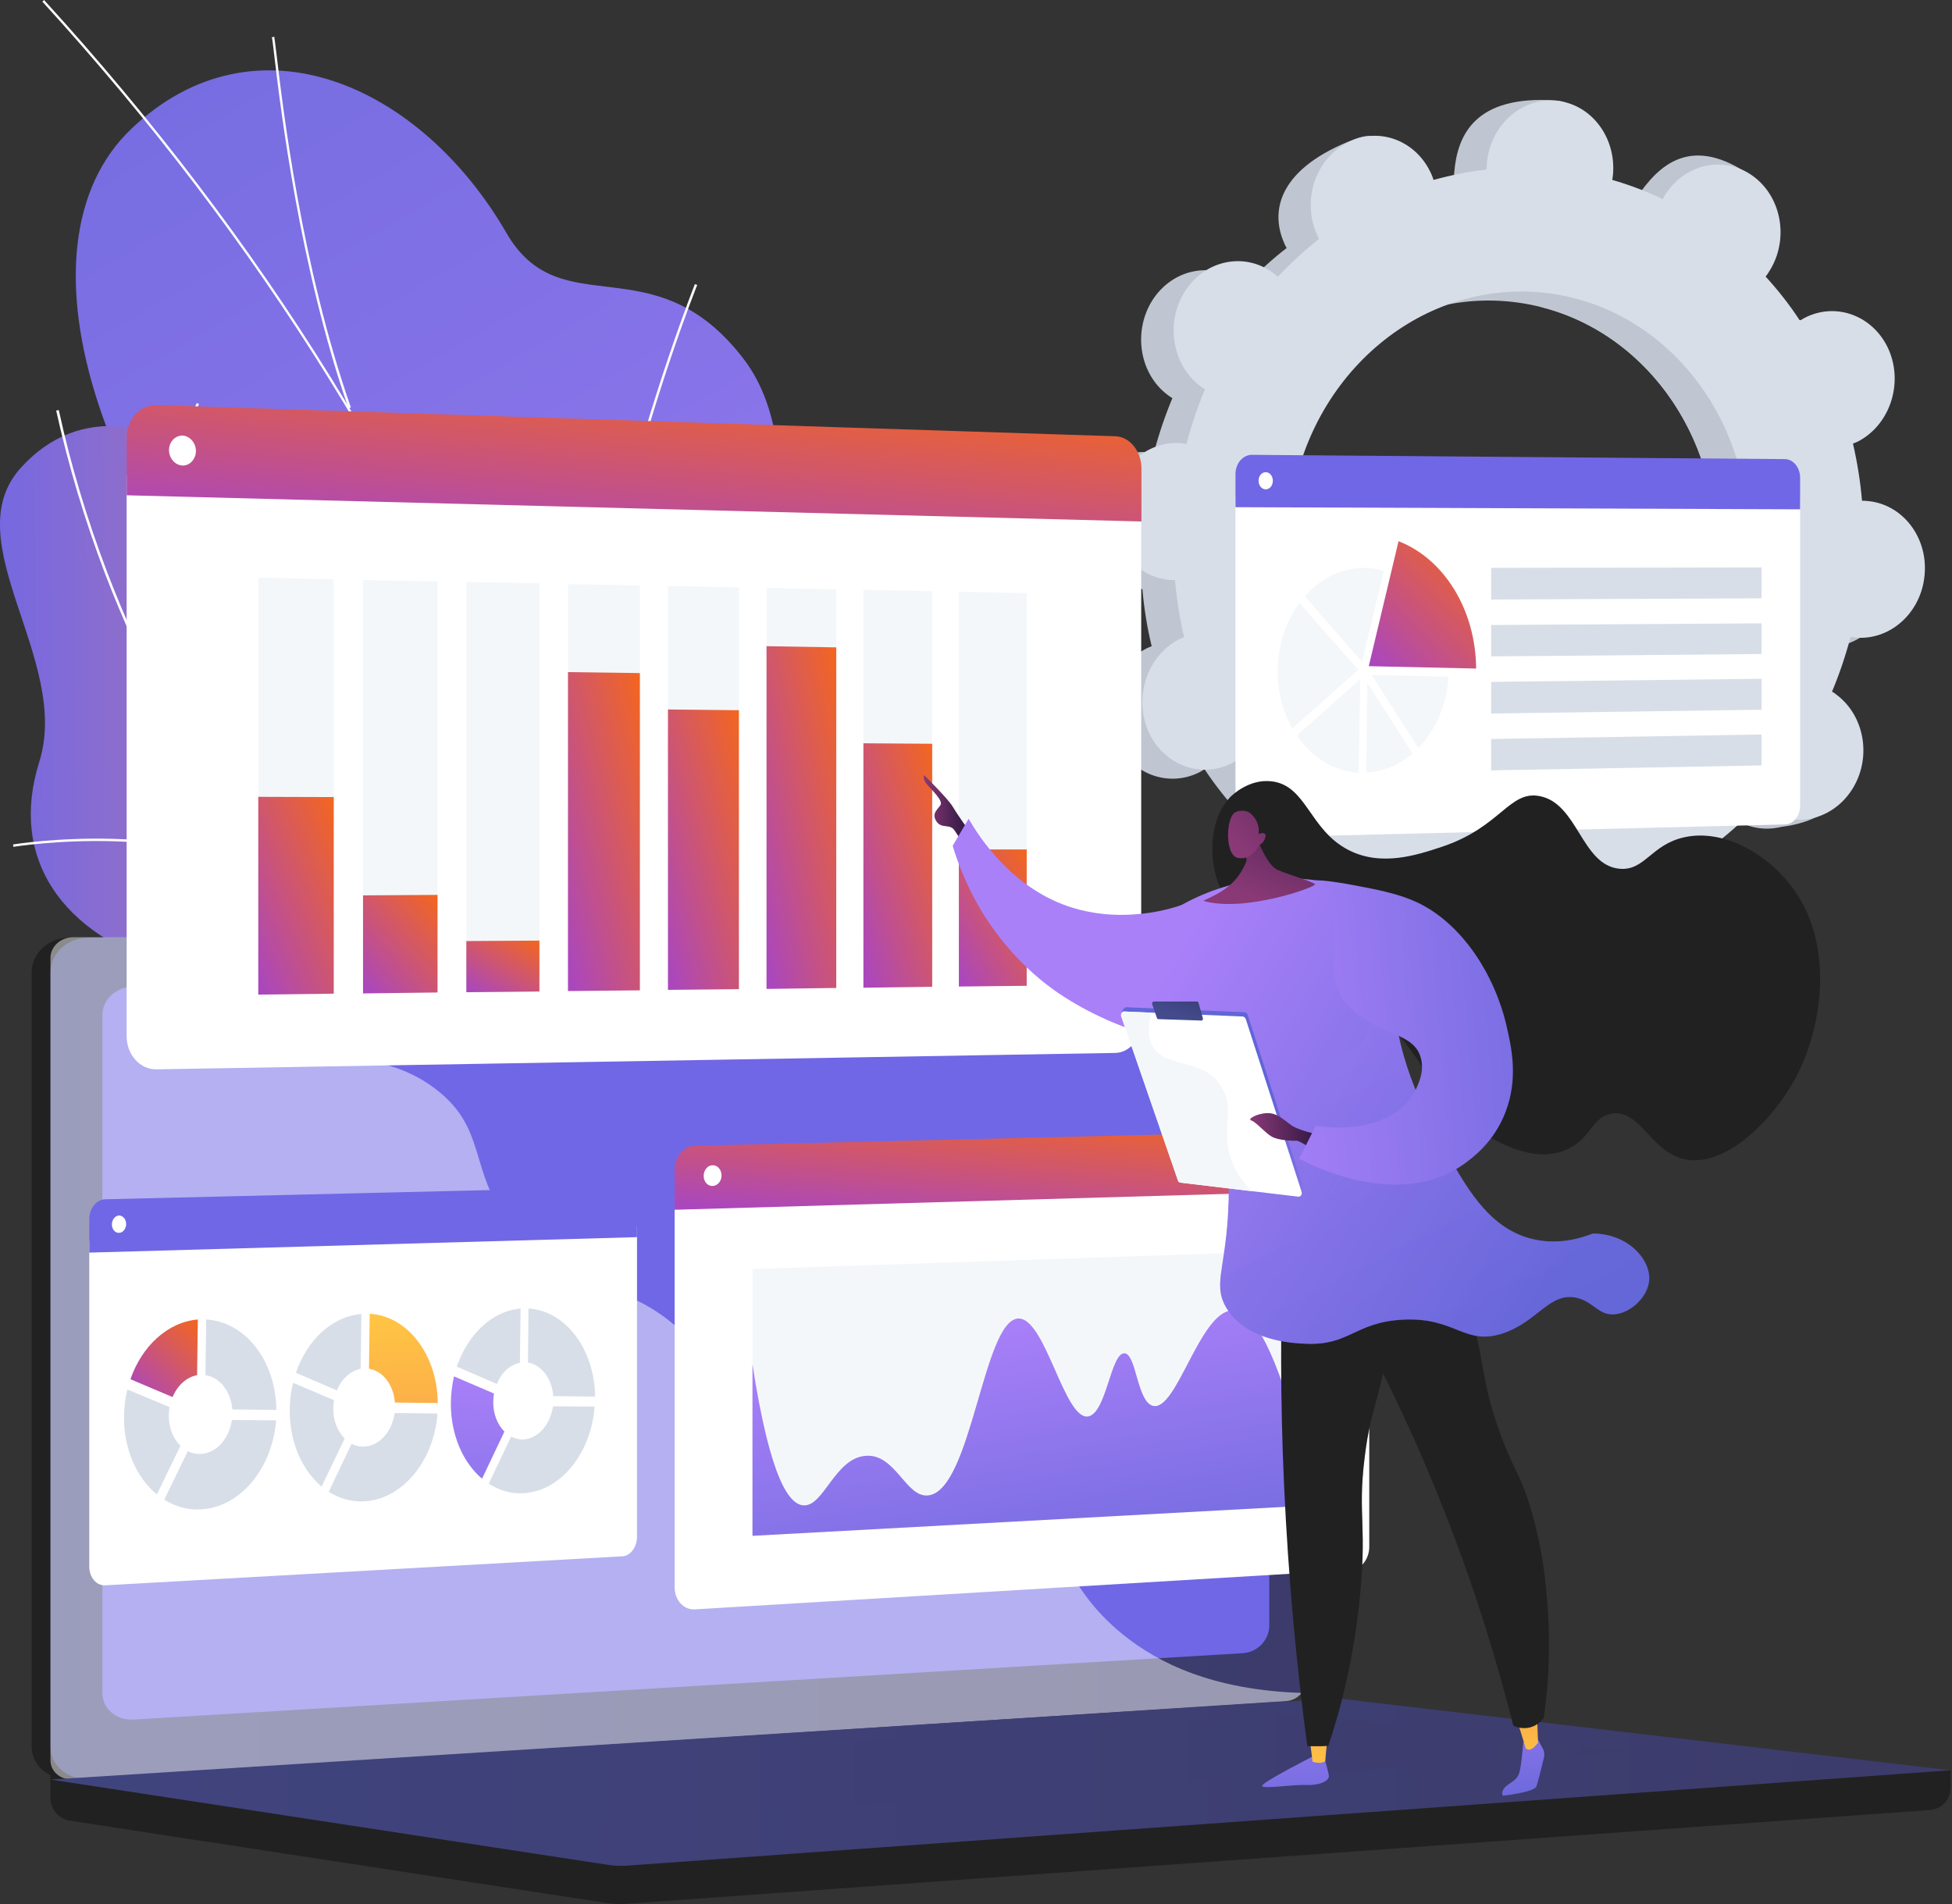 <svg version="1.2" baseProfile="tiny-ps" xmlns="http://www.w3.org/2000/svg" viewBox="0 0 82 80" width="82" height="80">
	<rect x="0" y="0" width="82" height="80" fill="#333333" stroke="none"/>
	<title>Exclusive products -04-svg</title>
	<defs>
		<linearGradient id="grd1" gradientUnits="userSpaceOnUse"  x1="42.122" y1="63.514" x2="-7.642" y2="-22.535">
			<stop offset="0" stop-color="#aa80f9"  />
			<stop offset="0.996" stop-color="#6165d7"  />
		</linearGradient>
		<linearGradient id="grd2" gradientUnits="userSpaceOnUse"  x1="-1.397" y1="36.367" x2="27.685" y2="36.223">
			<stop offset="0" stop-color="#7067e6"  />
			<stop offset="1" stop-color="#eb837a"  />
		</linearGradient>
		<linearGradient id="grd3" gradientUnits="userSpaceOnUse"  x1="2.123" y1="57.066" x2="55.111" y2="57.066">
			<stop offset="0" stop-color="#40447e"  />
			<stop offset="0.996" stop-color="#3c3b6b"  />
		</linearGradient>
		<linearGradient id="grd4" gradientUnits="userSpaceOnUse"  x1="2.123" y1="74.885" x2="81.947" y2="74.885">
			<stop offset="0" stop-color="#40447e"  />
			<stop offset="0.996" stop-color="#3c3b6b"  />
		</linearGradient>
		<linearGradient id="grd5" gradientUnits="userSpaceOnUse"  x1="9.951" y1="74.326" x2="68.437" y2="74.326">
			<stop offset="0" stop-color="#40447e"  />
			<stop offset="0.996" stop-color="#3c3b6b"  />
		</linearGradient>
		<linearGradient id="grd6" gradientUnits="userSpaceOnUse"  x1="61.472" y1="22.429" x2="56.83" y2="26.922">
			<stop offset="0" stop-color="#f26522"  />
			<stop offset="1" stop-color="#ab47bc"  />
		</linearGradient>
		<linearGradient id="grd7" gradientUnits="userSpaceOnUse"  x1="54.068" y1="47.287" x2="53.493" y2="53.038">
			<stop offset="0" stop-color="#f26522"  />
			<stop offset="1" stop-color="#ab47bc"  />
		</linearGradient>
		<linearGradient id="grd8" gradientUnits="userSpaceOnUse"  x1="41.829" y1="55.359" x2="44.437" y2="70.108">
			<stop offset="0" stop-color="#aa80f9"  />
			<stop offset="0.996" stop-color="#6165d7"  />
		</linearGradient>
		<linearGradient id="grd9" gradientUnits="userSpaceOnUse"  x1="42.904" y1="16.731" x2="42.064" y2="25.142">
			<stop offset="0" stop-color="#f26522"  />
			<stop offset="1" stop-color="#ab47bc"  />
		</linearGradient>
		<linearGradient id="grd10" gradientUnits="userSpaceOnUse"  x1="13.647" y1="32.995" x2="8.344" y2="35.319">
			<stop offset="0" stop-color="#f26522"  />
			<stop offset="1" stop-color="#ab47bc"  />
		</linearGradient>
		<linearGradient id="grd11" gradientUnits="userSpaceOnUse"  x1="18.008" y1="37.365" x2="14.456" y2="40.446">
			<stop offset="0" stop-color="#f26522"  />
			<stop offset="1" stop-color="#ab47bc"  />
		</linearGradient>
		<linearGradient id="grd12" gradientUnits="userSpaceOnUse"  x1="22.299" y1="39.392" x2="20.618" y2="42.125">
			<stop offset="0" stop-color="#f26522"  />
			<stop offset="1" stop-color="#ab47bc"  />
		</linearGradient>
		<linearGradient id="grd13" gradientUnits="userSpaceOnUse"  x1="26.526" y1="27.464" x2="20.872" y2="28.932">
			<stop offset="0" stop-color="#f26522"  />
			<stop offset="1" stop-color="#ab47bc"  />
		</linearGradient>
		<linearGradient id="grd14" gradientUnits="userSpaceOnUse"  x1="30.685" y1="29.125" x2="25.208" y2="30.716">
			<stop offset="0" stop-color="#f26522"  />
			<stop offset="1" stop-color="#ab47bc"  />
		</linearGradient>
		<linearGradient id="grd15" gradientUnits="userSpaceOnUse"  x1="34.781" y1="26.318" x2="29.241" y2="27.614">
			<stop offset="0" stop-color="#f26522"  />
			<stop offset="1" stop-color="#ab47bc"  />
		</linearGradient>
		<linearGradient id="grd16" gradientUnits="userSpaceOnUse"  x1="38.816" y1="30.637" x2="33.601" y2="32.323">
			<stop offset="0" stop-color="#f26522"  />
			<stop offset="1" stop-color="#ab47bc"  />
		</linearGradient>
		<linearGradient id="grd17" gradientUnits="userSpaceOnUse"  x1="42.791" y1="35.358" x2="38.5" y2="37.795">
			<stop offset="0" stop-color="#f26522"  />
			<stop offset="1" stop-color="#ab47bc"  />
		</linearGradient>
		<linearGradient id="grd18" gradientUnits="userSpaceOnUse"  x1="7.972" y1="55.256" x2="5.15" y2="58.074">
			<stop offset="0" stop-color="#f26522"  />
			<stop offset="1" stop-color="#ab47bc"  />
		</linearGradient>
		<linearGradient id="grd19" gradientUnits="userSpaceOnUse"  x1="16.8" y1="55.421" x2="17.6" y2="70.741">
			<stop offset="0" stop-color="#ffc444"  />
			<stop offset="0.996" stop-color="#f36f56"  />
		</linearGradient>
		<linearGradient id="grd20" gradientUnits="userSpaceOnUse"  x1="20.235" y1="57.489" x2="19.061" y2="70.815">
			<stop offset="0" stop-color="#aa80f9"  />
			<stop offset="0.996" stop-color="#6165d7"  />
		</linearGradient>
		<linearGradient id="grd21" gradientUnits="userSpaceOnUse"  x1="54.065" y1="70.235" x2="54.63" y2="77.429">
			<stop offset="0" stop-color="#aa80f9"  />
			<stop offset="0.996" stop-color="#6165d7"  />
		</linearGradient>
		<linearGradient id="grd22" gradientUnits="userSpaceOnUse"  x1="55.408" y1="74.249" x2="55.305" y2="66.819">
			<stop offset="0" stop-color="#ffc444"  />
			<stop offset="0.996" stop-color="#f36f56"  />
		</linearGradient>
		<linearGradient id="grd23" gradientUnits="userSpaceOnUse"  x1="63.583" y1="69.394" x2="64.15" y2="76.606">
			<stop offset="0" stop-color="#aa80f9"  />
			<stop offset="0.996" stop-color="#6165d7"  />
		</linearGradient>
		<linearGradient id="grd24" gradientUnits="userSpaceOnUse"  x1="64.135" y1="74.115" x2="64.032" y2="66.686">
			<stop offset="0" stop-color="#ffc444"  />
			<stop offset="0.996" stop-color="#f36f56"  />
		</linearGradient>
		<linearGradient id="grd25" gradientUnits="userSpaceOnUse"  x1="38.805" y1="34.005" x2="40.564" y2="34.005">
			<stop offset="0" stop-color="#893976"  />
			<stop offset="1" stop-color="#311944"  />
		</linearGradient>
		<linearGradient id="grd26" gradientUnits="userSpaceOnUse"  x1="48.951" y1="40.425" x2="67.505" y2="51.451">
			<stop offset="0" stop-color="#aa80f9"  />
			<stop offset="0.996" stop-color="#6165d7"  />
		</linearGradient>
		<linearGradient id="grd27" gradientUnits="userSpaceOnUse"  x1="47.723" y1="42.492" x2="66.276" y2="53.519">
			<stop offset="0" stop-color="#aa80f9"  />
			<stop offset="0.996" stop-color="#6165d7"  />
		</linearGradient>
		<linearGradient id="grd28" gradientUnits="userSpaceOnUse"  x1="51.697" y1="45.031" x2="48.619" y2="50.132">
			<stop offset="0.004" stop-color="#6165d7"  />
			<stop offset="1" stop-color="#aa80f9"  />
		</linearGradient>
		<linearGradient id="grd29" gradientUnits="userSpaceOnUse"  x1="50.323" y1="39.683" x2="49.418" y2="42.644">
			<stop offset="0.004" stop-color="#26264f"  />
			<stop offset="1" stop-color="#444b8c"  />
		</linearGradient>
		<linearGradient id="grd30" gradientUnits="userSpaceOnUse"  x1="52.516" y1="47.502" x2="55.293" y2="47.502">
			<stop offset="0" stop-color="#893976"  />
			<stop offset="1" stop-color="#311944"  />
		</linearGradient>
		<linearGradient id="grd31" gradientUnits="userSpaceOnUse"  x1="51.392" y1="36.746" x2="64.081" y2="61.285">
			<stop offset="0" stop-color="#aa80f9"  />
			<stop offset="0.996" stop-color="#6165d7"  />
		</linearGradient>
		<linearGradient id="grd32" gradientUnits="userSpaceOnUse"  x1="52.401" y1="43.788" x2="69.964" y2="42.27">
			<stop offset="0" stop-color="#aa80f9"  />
			<stop offset="0.996" stop-color="#6165d7"  />
		</linearGradient>
		<linearGradient id="grd33" gradientUnits="userSpaceOnUse"  x1="52.798" y1="37.74" x2="55.217" y2="31.962">
			<stop offset="0" stop-color="#893976"  />
			<stop offset="1" stop-color="#311944"  />
		</linearGradient>
		<linearGradient id="grd34" gradientUnits="userSpaceOnUse"  x1="51.884" y1="35.345" x2="57.254" y2="30.354">
			<stop offset="0" stop-color="#893976"  />
			<stop offset="1" stop-color="#311944"  />
		</linearGradient>
	</defs>
	<style>
		tspan { white-space:pre }
		.shp0 { fill: url(#grd1) } 
		.shp1 { fill: #fcfdfe } 
		.shp2 { fill: url(#grd2) } 
		.shp3 { fill: #212121 } 
		.shp4 { fill: url(#grd3) } 
		.shp5 { fill: #7067e6 } 
		.shp6 { fill: #ffffff } 
		.shp7 { opacity: 0.478;fill: #ffffff } 
		.shp8 { fill: url(#grd4) } 
		.shp9 { opacity: 0.302;fill: url(#grd5) } 
		.shp10 { fill: #bfc6d1 } 
		.shp11 { fill: #d8dee8 } 
		.shp12 { fill: url(#grd6) } 
		.shp13 { fill: #f4f7fa } 
		.shp14 { fill: url(#grd7) } 
		.shp15 { fill: url(#grd8) } 
		.shp16 { fill: url(#grd9) } 
		.shp17 { fill: url(#grd10) } 
		.shp18 { fill: url(#grd11) } 
		.shp19 { fill: url(#grd12) } 
		.shp20 { fill: url(#grd13) } 
		.shp21 { fill: url(#grd14) } 
		.shp22 { fill: url(#grd15) } 
		.shp23 { fill: url(#grd16) } 
		.shp24 { fill: url(#grd17) } 
		.shp25 { fill: url(#grd18) } 
		.shp26 { fill: url(#grd19) } 
		.shp27 { fill: url(#grd20) } 
		.shp28 { fill: url(#grd21) } 
		.shp29 { fill: url(#grd22) } 
		.shp30 { fill: url(#grd23) } 
		.shp31 { fill: url(#grd24) } 
		.shp32 { opacity: 0.302;fill: #212121 } 
		.shp33 { fill: url(#grd25) } 
		.shp34 { fill: url(#grd26) } 
		.shp35 { fill: url(#grd27) } 
		.shp36 { fill: url(#grd28) } 
		.shp37 { fill: url(#grd29) } 
		.shp38 { fill: url(#grd30) } 
		.shp39 { opacity: 0.302;fill: url(#grd31) } 
		.shp40 { fill: url(#grd32) } 
		.shp41 { fill: url(#grd33) } 
		.shp42 { fill: url(#grd34) } 
	</style>
	<path id="Layer" class="shp0" d="M20.77 49.57C20.47 50.59 19.87 52.03 19.24 53.67L36.55 51.64C33.33 47.06 29.28 42.43 30.85 32.58C31.59 27.95 34.54 19.38 31.23 15.07C27.46 10.16 23.56 13.75 21.27 9.78C17.68 3.58 10.75 0.45 5.53 5.4C0.37 10.29 3.77 22.21 15.21 33.19C22.53 42 22.31 44.25 20.77 49.57Z" />
	<path id="Layer" class="shp1" d="M28.07 51.61C27.6 49.39 27.06 47.32 26.47 45.13L26.28 44.4C25.93 43.36 25.62 42.33 25.32 41.33C24.64 39.07 23.99 36.94 23 34.76C22.96 34.63 22.92 34.5 22.88 34.37C22.75 33.88 22.61 33.37 22.2 32.96L22.19 32.94C17.82 21.18 10.95 10.12 1.78 0.07L1.85 0C11.03 10.06 17.9 21.13 22.28 32.9C22.7 33.32 22.85 33.86 22.98 34.34C23.02 34.48 23.05 34.6 23.09 34.73C24.09 36.91 24.73 39.04 25.42 41.3C25.72 42.3 26.03 43.33 26.38 44.37L26.57 45.11C27.15 47.3 27.71 49.37 28.17 51.59L28.07 51.61Z" />
	<path id="Layer" class="shp1" d="M25.1 40.94C23.47 35.26 24.67 27.68 25.96 22.31C27.36 16.51 29.18 11.98 29.19 11.94L29.29 11.97C29.27 12.02 27.46 16.54 26.06 22.34C24.77 27.69 23.57 35.25 25.19 40.91L25.1 40.94Z" />
	<path id="Layer" class="shp1" d="M14.64 17.16C12.58 11.22 11.78 4.52 11.52 2.32C11.47 1.9 11.44 1.62 11.42 1.57L11.52 1.54C11.53 1.6 11.56 1.82 11.62 2.31C11.88 4.51 12.67 11.2 14.74 17.12L14.64 17.16Z" />
	<path id="Layer" class="shp1" d="M19.4 26.25C15.97 21.58 4.06 19.81 3.94 19.79L3.95 19.69C4.07 19.71 16.02 21.49 19.48 26.19L19.4 26.25Z" />
	<path id="Layer" class="shp2" d="M15.52 30.6C16.55 38.54 20.08 35.47 23.71 35.84C28.48 41.26 29.51 46.7 23.97 52.14L17.07 51.93C14.53 52.11 11.49 51.68 11.26 48.31C11 44.5 11.62 41.98 7.11 40.62C2.61 39.26 0.37 36.08 1.65 32.01C3 27.72 -1.93 22.74 0.88 19.65C5.77 14.25 14.45 22.33 15.52 30.6Z" />
	<path id="Layer" class="shp1" d="M18.88 44.63C15.68 41.86 12.82 38.7 10.38 35.25C7.91 31.76 5.91 28.01 4.41 24.1C3.56 21.86 2.87 19.56 2.36 17.25L2.47 17.23C2.97 19.53 3.66 21.83 4.51 24.06C6 27.96 8 31.7 10.46 35.19C12.9 38.64 15.75 41.79 18.95 44.55L18.88 44.63Z" />
	<path id="Layer" class="shp1" d="M12.09 49.86L12.03 49.77C13.22 48.98 14.65 48.3 16.28 47.76C17.05 47.5 17.83 47.3 18.59 47.16L18.61 47.26C17.86 47.4 17.09 47.6 16.31 47.86C14.69 48.4 13.26 49.07 12.09 49.86Z" />
	<path id="Layer" class="shp1" d="M11.97 37.36C8.06 34.38 0.64 35.57 0.56 35.58L0.55 35.48C0.62 35.47 8.09 34.27 12.03 37.28L11.97 37.36Z" />
	<path id="Layer" class="shp1" d="M6.6 29.02C4.92 23.73 8.24 17 8.27 16.93L8.36 16.98C8.33 17.05 5.03 23.74 6.7 28.99L6.6 29.02Z" />
	<path id="Layer" class="shp3" d="M81.95 74.38L2.12 73.78L2.12 75.54C2.12 76.02 2.47 76.43 2.94 76.5L25.51 79.96C25.78 80 26.05 80.01 26.32 79.99L81.08 76.05C81.57 76.01 81.94 75.61 81.94 75.12L81.94 74.38L81.95 74.38Z" />
	<path id="Layer" class="shp3" d="M52.98 71.53L2.95 74.74C2.05 74.8 1.33 74.19 1.33 73.38L1.33 40.85C1.33 40.04 2.05 39.39 2.95 39.39L52.98 39.39C53.72 39.39 54.31 39.98 54.31 40.71L54.31 70.12C54.31 70.85 53.72 71.48 52.98 71.53Z" />
	<path id="Layer" class="shp4" d="M53.78 71.53L3.75 74.74C2.85 74.8 2.12 74.19 2.12 73.38L2.12 40.85C2.12 40.04 2.85 39.39 3.75 39.39L53.78 39.39C54.51 39.39 55.11 39.98 55.11 40.71L55.11 70.12C55.11 70.85 54.52 71.48 53.78 71.53Z" />
	<path id="Layer" class="shp5" d="M52.22 69.46L5.62 72.25C4.89 72.3 4.3 71.79 4.3 71.13L4.3 42.66C4.3 41.99 4.89 41.45 5.62 41.45L52.22 41.28C52.83 41.27 53.32 41.76 53.32 42.37L53.32 68.3C53.32 68.9 52.83 69.42 52.22 69.46Z" />
	<path id="Layer" class="shp6" d="M30.53 40.27C30.53 40.58 30.27 40.82 29.95 40.82C29.63 40.82 29.37 40.58 29.37 40.28C29.37 39.97 29.63 39.73 29.95 39.73C30.27 39.73 30.53 39.97 30.53 40.27Z" />
	<path id="Layer" class="shp7" d="M41.72 62.61C37.87 60.72 34.84 63.11 31.91 60.75C30.13 59.32 31 58.26 28.82 56.12C26.4 53.75 24.83 54.55 22.4 52.42C19.32 49.72 20.86 47.63 18.21 45.69C15 43.34 11.54 45.52 8.48 43.27C7.16 42.29 6.44 40.89 6.06 39.38L3.07 39.38C2.55 39.38 2.12 39.77 2.12 40.25L2.12 73.96C2.12 74.44 2.55 74.8 3.07 74.76L54.06 71.47C54.31 71.45 54.54 71.32 54.68 71.13C50.94 71.01 48.65 69.87 47.19 68.69C44.32 66.39 44.82 64.12 41.72 62.61Z" />
	<path id="Layer" class="shp8" d="M55.77 71.38L2.12 74.77L25.51 78.35C25.78 78.4 26.05 78.4 26.32 78.39L81.94 74.38L56.62 71.41C56.34 71.37 56.05 71.36 55.77 71.38Z" />
	<path id="Layer" class="shp9" d="M9.95 74.85L54.61 71.99L68.44 73.6L24.16 76.66L9.95 74.85Z" />
	<path id="Layer" fill-rule="evenodd" class="shp10" d="M76.38 27.13C76.17 27.93 75.91 28.7 75.6 29.44C75.66 29.48 75.73 29.52 75.79 29.56C76.99 30.46 77.27 32.26 76.43 33.57C75.58 34.88 73.92 35.21 72.72 34.31C72.65 34.26 72.6 34.21 72.54 34.16C72 34.74 71.42 35.27 70.81 35.75C70.84 35.82 70.88 35.89 70.91 35.97C71.53 37.4 70.95 39.12 69.61 39.8C68.28 40.49 66.7 39.88 66.08 38.45C66.05 38.38 66.02 38.3 66 38.23C65.27 38.43 64.53 38.58 63.77 38.67C63.77 38.75 63.77 38.83 63.76 38.92C63.63 40.5 62.33 41.69 60.87 41.56C59.41 41.44 58.33 40.05 58.46 38.47C58.47 38.39 58.48 38.31 58.49 38.23C58 38.09 57.53 37.92 57.06 37.73C56.1 38.9 53.69 39.23 52.54 38.37C51.34 37.47 51.06 35.68 51.9 34.37C51.95 34.3 52 34.23 52.05 34.17C51.52 33.59 51.04 32.98 50.6 32.32C50.53 32.36 50.47 32.4 50.4 32.44C49.07 33.12 47.48 32.51 46.87 31.08C46.25 29.65 46.83 27.93 48.17 27.24C48.24 27.21 48.31 27.18 48.38 27.15C48.19 26.37 48.06 25.57 47.99 24.75C47.92 24.75 47.84 24.75 47.77 24.74C46.3 24.62 45.23 23.23 45.36 21.65C45.49 20.06 46.79 18.88 48.25 19C48.33 19.01 48.4 19.02 48.47 19.03C48.68 18.24 48.94 17.47 49.25 16.73C49.19 16.69 49.12 16.65 49.06 16.6C47.86 15.71 47.58 13.91 48.42 12.6C49.27 11.29 50.93 10.96 52.13 11.86C52.2 11.91 52.25 11.96 52.31 12.01C52.85 11.43 53.43 10.9 54.05 10.42C54.01 10.35 53.97 10.28 53.94 10.2C53.32 8.77 53.81 7.04 56.87 5.86C58.26 5.33 58.15 6.28 58.77 7.72C58.8 7.79 58.83 7.86 58.85 7.94C59.58 7.73 60.32 7.58 61.08 7.5C61.08 7.41 61.08 7.33 61.09 7.25C61.22 5.67 61.96 3.99 65.35 4.22C66.81 4.32 66.52 6.11 66.39 7.7C66.38 7.78 66.37 7.86 66.36 7.94C67.09 8.15 67.8 8.42 68.48 8.75C68.51 8.68 68.55 8.61 68.6 8.55C69.44 7.23 71.1 6.9 72.3 7.8C73.5 8.7 73.79 10.49 72.94 11.8C72.9 11.87 72.85 11.94 72.8 12C73.33 12.58 73.81 13.2 74.25 13.86C74.31 13.81 74.38 13.77 74.45 13.74C75.78 13.05 77.36 13.66 77.98 15.09C78.6 16.53 78.01 18.24 76.68 18.93C76.61 18.97 76.54 19 76.47 19.02C76.65 19.8 76.78 20.61 76.85 21.42C76.93 21.42 77 21.42 77.08 21.43C78.54 21.55 79.62 22.94 79.49 24.52C79.35 26.11 78.06 27.29 76.59 27.17C76.52 27.16 76.44 27.15 76.38 27.13ZM57.19 37.55C57.23 37.49 56.65 37.49 56.44 37.45C56.65 37.55 56.85 37.64 57.06 37.73C57.11 37.67 57.15 37.61 57.19 37.55ZM56.44 37.45C56.42 37.44 56.4 37.43 56.37 37.42C56.37 37.43 56.39 37.44 56.44 37.45ZM72.04 23.9C72.53 18.14 68.61 13.11 63.29 12.66C57.98 12.21 53.28 16.52 52.79 22.27C52.31 28.03 56.23 33.06 61.54 33.51C66.86 33.95 71.56 29.65 72.04 23.9Z" />
	<path id="Layer" class="shp10" d="M76.68 18.93C78.01 18.24 78.59 16.52 77.98 15.09C77.36 13.66 75.78 13.05 74.45 13.73C74.38 13.77 74.31 13.81 74.24 13.85C73.81 13.19 73.33 12.58 72.8 12C72.85 11.94 72.9 11.87 72.94 11.8C73.79 10.49 74.44 7.89 73.15 7.12C70.71 5.66 69.44 7.23 68.59 8.55C68.55 8.61 68.51 8.68 68.47 8.75C67.79 8.42 67.08 8.15 66.35 7.94C66.37 7.86 66.38 7.78 66.38 7.7C66.46 6.83 66.17 6.03 65.66 5.46C65.33 7.94 65.02 10.42 64.74 12.9C69.3 14.05 72.48 18.68 72.04 23.9C71.67 28.32 68.8 31.88 65.08 33.09C65.09 33.57 65.1 34.06 65.1 34.54C65.09 35.86 65 37.17 64.92 38.49C65.28 38.42 65.64 38.33 65.99 38.23C66.01 38.3 66.04 38.38 66.07 38.45C66.69 39.89 68.06 40.76 70.52 39.6C71.88 38.97 71.52 37.4 70.9 35.97C70.87 35.89 70.84 35.82 70.8 35.75C71.41 35.27 71.99 34.74 72.53 34.16C72.59 34.21 72.65 34.26 72.71 34.31C73.91 35.21 76.61 34.71 77.45 33.39C78.3 32.08 76.98 30.46 75.78 29.56C75.72 29.52 75.66 29.48 75.59 29.44C75.9 28.7 76.16 27.93 76.37 27.13C76.44 27.15 76.52 27.16 76.59 27.16C78.05 27.29 79.35 26.1 79.48 24.52C79.62 22.93 78.54 21.55 77.07 21.42C77 21.42 76.92 21.42 76.85 21.42C76.78 20.6 76.65 19.8 76.47 19.02C76.54 18.99 76.61 18.97 76.68 18.93Z" />
	<path id="Layer" fill-rule="evenodd" class="shp11" d="M77.74 26.76C77.53 27.55 77.27 28.32 76.96 29.06C77.03 29.1 77.09 29.14 77.15 29.19C78.35 30.09 78.64 31.88 77.79 33.19C76.94 34.5 75.28 34.84 74.08 33.94C74.02 33.89 73.96 33.84 73.9 33.79C73.36 34.36 72.78 34.89 72.17 35.37C72.21 35.44 72.24 35.51 72.27 35.59C72.89 37.02 72.31 38.74 70.97 39.43C69.64 40.11 68.06 39.51 67.44 38.07C67.41 38 67.38 37.92 67.36 37.85C66.63 38.06 65.89 38.21 65.13 38.29C65.13 38.38 65.13 38.46 65.12 38.54C64.99 40.13 63.69 41.31 62.23 41.19C60.77 41.07 59.69 39.68 59.82 38.09C59.83 38.01 59.84 37.93 59.85 37.85C59.12 37.64 58.41 37.37 57.73 37.04C57.7 37.11 57.66 37.18 57.62 37.25C56.77 38.56 55.11 38.89 53.91 37.99C52.71 37.09 52.42 35.3 53.27 33.99C53.31 33.92 53.36 33.86 53.41 33.79C52.88 33.22 52.4 32.6 51.97 31.94C51.9 31.98 51.83 32.02 51.76 32.06C50.43 32.74 48.85 32.14 48.23 30.7C47.62 29.27 48.2 27.55 49.53 26.86C49.6 26.83 49.67 26.8 49.74 26.77C49.56 25.99 49.43 25.19 49.36 24.37C49.29 24.37 49.21 24.37 49.14 24.37C47.67 24.24 46.59 22.86 46.73 21.27C46.86 19.69 48.16 18.5 49.62 18.62C49.69 18.63 49.77 18.64 49.84 18.66C50.05 17.86 50.31 17.09 50.62 16.35C50.55 16.31 50.49 16.27 50.43 16.23C49.23 15.33 48.94 13.53 49.79 12.22C50.64 10.91 52.3 10.58 53.5 11.48C53.56 11.53 53.62 11.58 53.68 11.63C54.22 11.05 54.8 10.52 55.41 10.04C55.37 9.97 55.34 9.9 55.31 9.82C54.69 8.39 55.27 6.67 56.61 5.99C57.94 5.3 59.52 5.91 60.14 7.34C60.17 7.41 60.2 7.49 60.22 7.56C60.95 7.36 61.69 7.21 62.45 7.12C62.45 7.04 62.45 6.96 62.46 6.87C62.59 5.29 63.89 4.1 65.35 4.23C66.81 4.35 67.89 5.73 67.76 7.32C67.75 7.4 67.74 7.48 67.73 7.56C68.46 7.77 69.17 8.04 69.85 8.37C69.88 8.3 69.92 8.23 69.96 8.17C70.81 6.85 72.47 6.52 73.67 7.42C74.87 8.32 75.16 10.11 74.31 11.42C74.27 11.49 74.22 11.56 74.17 11.62C74.7 12.2 75.18 12.81 75.61 13.47C75.68 13.43 75.75 13.39 75.82 13.35C77.15 12.67 78.73 13.28 79.35 14.71C79.96 16.14 79.38 17.86 78.05 18.55C77.98 18.58 77.91 18.61 77.84 18.64C78.02 19.42 78.15 20.22 78.22 21.04C78.29 21.04 78.37 21.04 78.44 21.05C79.91 21.17 80.99 22.56 80.85 24.14C80.72 25.73 79.42 26.91 77.96 26.79C77.88 26.78 77.81 26.77 77.74 26.76ZM73.41 23.52C73.89 17.76 69.97 12.73 64.66 12.28C59.34 11.84 54.64 16.14 54.16 21.89C53.67 27.65 57.59 32.68 62.91 33.13C68.22 33.57 72.92 29.27 73.41 23.52Z" />
	<path id="Layer" class="shp6" d="M51.9 20.83L51.9 34.39C51.9 34.84 52.21 35.2 52.59 35.19L74.99 34.64C75.34 34.63 75.62 34.28 75.62 33.85L75.62 20.94L51.9 20.83Z" />
	<path id="Layer" class="shp5" d="M74.99 19.29L52.59 19.11C52.21 19.11 51.9 19.47 51.9 19.92L51.9 21.31L75.62 21.4L75.62 20.08C75.62 19.65 75.34 19.3 74.99 19.29Z" />
	<path id="Layer" class="shp12" d="M57.5 27.99L58.75 22.74C60.64 23.47 61.99 25.59 62.01 28.09L57.5 27.99Z" />
	<path id="Layer" class="shp13" d="M60.85 28.43C60.78 29.63 60.3 30.69 59.58 31.43L57.62 28.36L60.85 28.43Z" />
	<path id="Layer" class="shp13" d="M57.22 27.81C56.46 26.95 55.54 25.9 54.81 25.06C55.46 24.32 56.33 23.86 57.29 23.86C57.58 23.86 57.87 23.9 58.14 23.98L57.22 27.81Z" />
	<path id="Layer" class="shp13" d="M57.06 28.14L54.29 30.61C53.9 29.93 53.67 29.1 53.67 28.21C53.67 27.1 54.02 26.1 54.59 25.33C54.79 25.56 55.01 25.82 55.26 26.1C56.01 26.95 56.76 27.81 57.06 28.14Z" />
	<path id="Layer" class="shp13" d="M57.14 28.53L57.08 32.47C56.03 32.42 55.1 31.82 54.48 30.9L57.14 28.53Z" />
	<path id="Layer" class="shp13" d="M57.44 28.69L59.34 31.66C58.79 32.13 58.12 32.43 57.39 32.46L57.44 28.69Z" />
	<path id="Layer" class="shp11" d="M74 25.14L62.64 25.19L62.64 23.86L74 23.84L74 25.14Z" />
	<path id="Layer" class="shp11" d="M74 27.48L62.64 27.58L62.64 26.26L74 26.19L74 27.48Z" />
	<path id="Layer" class="shp11" d="M74 29.82L62.64 29.98L62.64 28.65L74 28.52L74 29.82Z" />
	<path id="Layer" class="shp11" d="M74 32.16L62.64 32.37L62.64 31.05L74 30.86L74 32.16Z" />
	<path id="Layer" class="shp6" d="M53.47 20.2C53.47 20.4 53.34 20.56 53.17 20.56C53 20.56 52.87 20.4 52.87 20.2C52.87 20 53 19.84 53.17 19.84C53.34 19.84 53.47 20 53.47 20.2Z" />
	<path id="Layer" class="shp6" d="M28.34 50.24L28.34 66.69C28.34 67.23 28.72 67.65 29.19 67.62L56.76 65.97C57.18 65.94 57.52 65.5 57.52 64.99L57.52 49.44L28.34 50.24Z" />
	<path id="Layer" class="shp14" d="M56.76 47.48L29.19 48.14C28.72 48.15 28.34 48.6 28.34 49.14L28.34 50.83L57.52 49.99L57.52 48.4C57.52 47.88 57.18 47.47 56.76 47.48Z" />
	<path id="Layer" class="shp13" d="M54.55 63.28L31.61 64.53L31.61 53.32L54.55 52.55L54.55 63.28Z" />
	<path id="Layer" class="shp15" d="M54.55 63.28L31.61 64.53L31.61 57.32C32.36 62.18 33.16 63.23 33.77 63.25C34.61 63.28 35.07 61.28 36.35 61.17C37.62 61.05 38.05 62.95 39 62.83C40.81 62.62 41.3 55.51 42.76 55.4C43.92 55.32 44.71 59.73 45.73 59.51C46.48 59.34 46.66 56.86 47.23 56.86C47.74 56.86 47.76 58.91 48.44 59.07C49.43 59.3 50.39 55.14 51.75 55.06C52.5 55.02 53.44 56.22 54.55 60.39C54.55 62.68 54.55 60.98 54.55 63.28Z" />
	<path id="Layer" class="shp6" d="M30.31 49.39C30.31 49.63 30.14 49.83 29.93 49.83C29.73 49.84 29.56 49.65 29.56 49.41C29.56 49.16 29.73 48.96 29.93 48.96C30.14 48.95 30.31 49.14 30.31 49.39Z" />
	<path id="Layer" class="shp6" d="M5.32 19.97L5.32 43.54C5.32 44.32 5.88 44.94 6.58 44.93L46.85 44.24C47.46 44.23 47.94 43.64 47.94 42.92L47.94 21.13L5.32 19.97Z" />
	<path id="Layer" class="shp16" d="M46.86 18.33L6.59 17.02C5.89 16.99 5.32 17.61 5.32 18.39L5.32 20.81L47.95 21.91L47.95 19.68C47.95 18.96 47.46 18.35 46.86 18.33Z" />
	<path id="Layer" class="shp6" d="M8.23 18.95C8.23 19.29 7.97 19.57 7.67 19.56C7.36 19.55 7.1 19.26 7.1 18.91C7.1 18.57 7.35 18.3 7.67 18.3C7.97 18.32 8.23 18.6 8.23 18.95Z" />
	<path id="Layer" class="shp13" d="M14.02 41.75L10.85 41.79L10.85 24.27L14.02 24.34L14.02 41.75Z" />
	<path id="Layer" class="shp17" d="M14.02 41.75L10.85 41.79L10.85 33.48L14.02 33.49L14.02 41.75Z" />
	<path id="Layer" class="shp13" d="M18.38 41.7L15.25 41.74L15.25 24.37L18.38 24.43L18.38 41.7Z" />
	<path id="Layer" class="shp18" d="M18.38 41.7L15.25 41.74L15.25 37.62L18.38 37.6L18.38 41.7Z" />
	<path id="Layer" class="shp13" d="M22.66 41.66L19.59 41.69L19.59 24.45L22.66 24.51L22.66 41.66Z" />
	<path id="Layer" class="shp19" d="M22.66 41.66L19.59 41.69L19.59 39.54L22.66 39.52L22.66 41.66Z" />
	<path id="Layer" class="shp13" d="M26.88 41.61L23.86 41.64L23.86 24.54L26.88 24.6L26.88 41.61Z" />
	<path id="Layer" class="shp20" d="M26.88 41.61L23.86 41.64L23.86 28.24L26.88 28.28L26.88 41.61Z" />
	<path id="Layer" class="shp13" d="M31.04 41.56L28.06 41.59L28.06 24.62L31.04 24.68L31.04 41.56Z" />
	<path id="Layer" class="shp21" d="M31.04 41.56L28.06 41.59L28.06 29.81L31.04 29.84L31.04 41.56Z" />
	<path id="Layer" class="shp13" d="M35.13 41.51L32.2 41.55L32.2 24.7L35.13 24.76L35.13 41.51Z" />
	<path id="Layer" class="shp22" d="M35.13 41.51L32.2 41.55L32.2 27.15L35.13 27.2L35.13 41.51Z" />
	<path id="Layer" class="shp13" d="M39.16 41.46L36.27 41.5L36.27 24.78L39.16 24.84L39.16 41.46Z" />
	<path id="Layer" class="shp23" d="M39.16 41.46L36.27 41.5L36.27 31.23L39.16 31.25L39.16 41.46Z" />
	<path id="Layer" class="shp13" d="M43.13 41.42L40.28 41.45L40.28 24.86L43.13 24.92L43.13 41.42Z" />
	<path id="Layer" class="shp24" d="M43.13 41.42L40.28 41.45L40.28 35.69L43.13 35.69L43.13 41.42Z" />
	<path id="Layer" class="shp6" d="M3.75 52.14L3.75 65.82C3.75 66.28 4.05 66.63 4.42 66.61L26.15 65.39C26.48 65.37 26.76 65.01 26.76 64.57L26.76 51.52L3.75 52.14Z" />
	<path id="Layer" class="shp5" d="M26.15 49.87L4.42 50.39C4.05 50.4 3.75 50.77 3.75 51.23L3.75 52.63L26.76 51.98L26.76 50.64C26.76 50.21 26.48 49.86 26.15 49.87Z" />
	<path id="Layer" class="shp6" d="M5.3 51.43C5.3 51.63 5.16 51.8 5 51.8C4.84 51.81 4.7 51.65 4.7 51.45C4.7 51.24 4.84 51.08 5 51.07C5.16 51.07 5.3 51.23 5.3 51.43Z" />
	<path id="Layer" class="shp25" d="M7.25 58.7C7.45 58.22 7.83 57.86 8.28 57.78L8.31 55.44C7.04 55.55 5.96 56.56 5.48 57.95L7.25 58.7Z" />
	<path id="Layer" class="shp11" d="M8.63 57.78C9.23 57.87 9.7 58.46 9.76 59.22L11.61 59.24C11.59 57.17 10.3 55.53 8.66 55.44L8.63 57.78Z" />
	<path id="Layer" class="shp11" d="M9.74 59.66C9.63 60.45 9.09 61.06 8.43 61.09C8.24 61.1 8.05 61.06 7.89 60.97L6.9 63.01C7.36 63.3 7.88 63.45 8.43 63.42C10.09 63.34 11.44 61.7 11.6 59.68L9.74 59.66Z" />
	<path id="Layer" class="shp11" d="M6.59 62.79L7.58 60.75C7.29 60.46 7.09 60.01 7.09 59.48C7.09 59.36 7.11 59.24 7.12 59.12L5.35 58.38C5.26 58.75 5.21 59.15 5.21 59.57C5.21 60.93 5.76 62.11 6.59 62.79Z" />
	<path id="Layer" class="shp11" d="M14.15 58.42C14.35 57.94 14.72 57.6 15.15 57.51L15.18 55.21C13.95 55.31 12.9 56.3 12.43 57.68L14.15 58.42Z" />
	<path id="Layer" class="shp26" d="M15.5 57.51C16.08 57.6 16.53 58.18 16.59 58.93L18.39 58.95C18.37 56.91 17.12 55.29 15.53 55.2L15.5 57.51Z" />
	<path id="Layer" class="shp11" d="M16.58 59.37C16.47 60.15 15.94 60.75 15.3 60.78C15.11 60.79 14.93 60.75 14.77 60.66L13.81 62.68C14.25 62.96 14.76 63.11 15.3 63.08C16.91 63 18.23 61.38 18.38 59.39L16.58 59.37Z" />
	<path id="Layer" class="shp11" d="M13.51 62.46L14.48 60.44C14.19 60.15 14 59.71 14 59.19C14 59.07 14.01 58.95 14.03 58.83L12.31 58.1C12.22 58.47 12.17 58.86 12.17 59.27C12.17 60.62 12.7 61.78 13.51 62.46Z" />
	<path id="Layer" class="shp11" d="M20.87 58.15C21.06 57.68 21.42 57.34 21.84 57.26L21.87 54.98C20.67 55.08 19.65 56.07 19.19 57.42L20.87 58.15Z" />
	<path id="Layer" class="shp11" d="M22.18 57.25C22.74 57.34 23.19 57.92 23.24 58.66L25 58.68C24.97 56.67 23.75 55.07 22.2 54.98L22.18 57.25Z" />
	<path id="Layer" class="shp11" d="M23.23 59.09C23.12 59.85 22.61 60.45 21.98 60.48C21.8 60.49 21.63 60.44 21.47 60.36L20.53 62.34C20.97 62.62 21.46 62.77 21.98 62.74C23.55 62.66 24.83 61.07 24.98 59.1L23.23 59.09Z" />
	<path id="Layer" class="shp27" d="M20.25 62.13L21.19 60.15C20.9 59.86 20.72 59.42 20.72 58.91C20.72 58.79 20.73 58.67 20.75 58.55L19.07 57.83C18.99 58.2 18.94 58.58 18.94 58.98C18.94 60.31 19.46 61.46 20.25 62.13Z" />
	<path id="Layer" class="shp28" d="M55.09 73.83C55.09 73.83 53.06 74.86 53.02 75.03C52.99 75.19 54.33 74.97 54.88 75C55.42 75.02 55.87 74.84 55.82 74.58C55.77 74.32 55.58 73.67 55.58 73.67L55.09 73.83Z" />
	<path id="Layer" class="shp29" d="M55.01 73L55.14 74.02C55.14 74.02 55.46 74.14 55.67 74L55.77 72.88L55.01 73Z" />
	<path id="Layer" class="shp30" d="M64.57 73.02L64.8 73.45C64.87 73.56 64.89 73.71 64.86 73.84C64.77 74.2 64.61 74.88 64.54 75.06C64.44 75.31 63.13 75.45 63.13 75.45C63.13 75.45 63.01 75.27 63.28 75.04C63.56 74.82 63.73 74.79 63.83 74.46C63.92 74.13 63.99 73.2 63.99 73.2L64.57 73.02Z" />
	<path id="Layer" class="shp31" d="M63.58 71.94C63.67 72.02 64.09 73.45 64.09 73.45C64.09 73.45 64.23 73.65 64.49 73.36C64.75 73.07 64.61 73.23 64.61 73.23L64.56 71.82L63.58 71.94Z" />
	<path id="Layer" class="shp3" d="M53.9 52.48C53.79 55.53 53.78 58.84 53.94 62.37C54.12 66.35 54.47 70.03 54.92 73.37C55.09 73.37 55.26 73.37 55.44 73.37C55.57 73.37 55.69 73.36 55.8 73.35C56.03 72.66 56.31 71.75 56.55 70.66C56.81 69.52 56.97 68.49 57.08 67.52C57.47 64.07 57.01 63.76 57.33 61.21C57.61 58.94 58.01 58.85 58.47 55.64C58.98 52.15 58.6 51.63 58.42 51.44C57.64 50.64 55.8 51.18 53.9 52.48Z" />
	<path id="Layer" class="shp32" d="M58.42 51.44C57.67 50.67 55.96 51.14 54.16 52.31C56.23 54.82 56.46 56.45 56.21 57.5C55.93 58.69 55.08 59.04 55.08 60.34C55.08 61.95 56.38 62.37 56.35 64.07C56.33 65.19 55.76 65.18 55.63 66.56C55.47 68.2 56.22 68.77 55.97 69.98C55.87 70.51 55.57 71.19 54.73 71.89C54.79 72.39 54.86 72.88 54.92 73.37C55.09 73.37 55.26 73.37 55.44 73.37C55.57 73.36 55.69 73.35 55.8 73.35C56.03 72.65 56.31 71.74 56.55 70.66C56.81 69.52 56.97 68.49 57.08 67.51C57.47 64.06 57.01 63.76 57.33 61.2C57.61 58.94 58.01 58.85 58.47 55.64C58.98 52.15 58.61 51.63 58.42 51.44Z" />
	<path id="Layer" class="shp3" d="M55.18 52.43C56.97 55.36 58.9 59 60.62 63.36C61.93 66.65 62.87 69.74 63.57 72.5C63.66 72.55 63.88 72.64 64.17 72.6C64.55 72.55 64.79 72.27 64.85 72.19C65.13 70.22 65.1 68.54 65 67.34C64.94 66.56 64.83 65.28 64.39 63.69C63.9 61.9 63.56 61.81 62.91 59.92C62.24 57.97 62.41 57.48 61.76 55.03C61.5 54.03 61.06 52.53 60.33 50.74C58.62 51.3 56.9 51.87 55.18 52.43Z" />
	<path id="Layer" class="shp3" d="M54.71 39.72C52.73 38.43 51.88 38.58 51.31 37.42C50.75 36.27 50.75 34.46 51.68 33.49C51.75 33.42 52.47 32.71 53.43 32.83C54.89 33.01 55 34.86 56.64 35.71C58.03 36.43 59.54 35.92 60.57 35.58C63.04 34.76 63.4 33.2 64.68 33.45C66.29 33.76 66.43 36.34 68.02 36.5C69.09 36.61 69.35 35.49 70.75 35.18C72.4 34.81 74.21 35.88 75.22 37.19C77.08 39.57 76.59 43.13 75.43 45.29C74.47 47.08 72.43 49.13 70.7 48.69C69.33 48.34 68.89 46.62 67.72 46.79C66.88 46.91 66.85 47.82 65.86 48.28C64.24 49.05 62.25 47.59 61.7 47.19C60.14 46.06 60.39 45.33 58.39 43.05C57.6 42.15 56.46 40.86 54.71 39.72Z" />
	<path id="Layer" class="shp33" d="M40.56 34.7C40.56 34.7 40.23 34.24 40.02 33.89C39.81 33.54 38.82 32.57 38.82 32.57C38.82 32.57 38.74 32.72 38.95 32.97C39.17 33.22 39.62 33.64 39.51 33.82C39.41 34 39.12 34.16 39.33 34.5C39.54 34.84 39.9 34.6 40.09 34.88C40.27 35.15 40.47 35.45 40.47 35.45L40.56 34.7Z" />
	<path id="Layer" class="shp34" d="M40.69 34.4C40.47 34.78 40.24 35.16 40.02 35.54C40.25 36.3 40.66 37.37 41.36 38.49C41.68 38.98 42.64 40.43 44.28 41.6C46.51 43.19 50.58 44.67 51.77 42.98C52.83 41.47 51.11 38.13 50.8 37.53C50.16 37.86 49.11 38.31 47.76 38.41C47.32 38.45 46.17 38.52 44.87 38.08C42.48 37.26 41.14 35.18 40.69 34.4Z" />
	<path id="Layer" class="shp35" d="M48.2 39.5C48.31 40.06 50.06 39.76 50.43 40.79C50.62 41.34 50.21 41.68 50.19 42.62C50.17 43.66 50.67 44.26 51.05 45.08C51.61 46.28 51.61 47.46 51.62 49.82C51.62 53.18 50.88 53.86 51.51 54.94C52.34 56.35 54.32 56.44 54.86 56.46C56.69 56.54 56.9 55.57 58.89 55.45C61.16 55.32 61.49 56.55 63.11 56.03C64.59 55.55 65.09 54.27 66.24 54.53C66.96 54.7 67.16 55.29 67.84 55.22C68.52 55.16 69.23 54.48 69.28 53.78C69.34 52.92 68.39 51.83 66.91 51.83C66.32 52.06 65.35 52.33 64.26 52.03C62.49 51.54 61.56 49.86 60.53 47.98C59.83 46.68 58.52 44.3 58.5 41.17C58.5 39.88 58.71 39.5 58.4 38.81C57.38 36.57 53.42 36.9 53.08 36.93C50.38 37.2 48.06 38.82 48.2 39.5Z" />
	<path id="Layer" class="shp36" d="M47.31 42.32L52.29 42.53C52.34 42.54 52.39 42.58 52.41 42.63L54.75 49.9C54.79 50.01 54.68 50.27 54.58 50.26L49.66 49.51C49.61 49.5 49.57 49.47 49.55 49.41L47.11 42.63C47.08 42.53 47.22 42.31 47.31 42.32Z" />
	<path id="Layer" class="shp6" d="M47.24 42.5L52.21 42.71C52.26 42.72 52.31 42.76 52.33 42.81L54.68 50.08C54.71 50.19 54.63 50.29 54.54 50.28L49.59 49.69C49.53 49.68 49.49 49.65 49.48 49.59L47.1 42.7C47.07 42.6 47.14 42.49 47.24 42.5Z" />
	<path id="Layer" class="shp37" d="M48.6 42.77L48.4 42.19C48.39 42.13 48.42 42.08 48.47 42.08L50.28 42.08C50.31 42.08 50.34 42.1 50.35 42.14L50.53 42.78C50.55 42.83 50.51 42.89 50.46 42.88L48.66 42.82C48.63 42.82 48.61 42.8 48.6 42.77Z" />
	<path id="Layer" class="shp13" d="M51.66 48.52C51.34 47.35 51.87 46.59 51.32 45.68C50.56 44.39 48.91 44.94 48.39 43.9C48.25 43.62 48.19 43.2 48.38 42.55L47.23 42.5C47.14 42.49 47.07 42.6 47.1 42.7L49.48 49.59C49.49 49.65 49.54 49.68 49.59 49.69L52.59 50.05C52.06 49.53 51.79 49 51.66 48.52Z" />
	<path id="Layer" class="shp38" d="M55.29 47.65C55.29 47.65 54.54 47.49 54.25 47.28C53.96 47.08 53.65 46.75 53.23 46.77C52.8 46.78 52.37 47.03 52.57 47.08C52.76 47.14 53.13 47.58 53.41 47.75C53.69 47.92 54.34 47.94 54.46 47.93C54.58 47.92 55.05 48.24 55.05 48.24L55.29 47.65Z" />
	<path id="Layer" class="shp39" d="M66.91 51.83C66.33 52.06 65.35 52.33 64.27 52.03C62.49 51.55 61.56 49.86 60.54 47.98C59.83 46.68 58.52 44.3 58.51 41.17C58.5 39.88 58.72 39.5 58.4 38.81C58.35 38.7 58.29 38.6 58.23 38.5C57.45 39.09 57.15 39.68 57.06 40.19C56.85 41.45 57.86 42.47 57.34 43.55C56.83 44.59 55.59 44.3 55.33 45.19C55.05 46.15 56.43 46.73 56.49 48.21C56.56 49.99 54.65 50.86 54.98 52.05C55.27 53.08 56.87 53 56.87 53.56C56.87 54.21 56.92 52.86 54.98 52.05C54.39 51.8 51.63 53.84 51.29 53.49C51.22 54.07 51.23 54.46 51.51 54.94C52.34 56.35 54.32 56.44 54.86 56.46C56.69 56.54 56.9 55.57 58.89 55.45C61.16 55.32 61.48 56.55 63.11 56.03C64.59 55.55 65.09 54.27 66.24 54.53C66.96 54.7 67.16 55.29 67.84 55.22C68.52 55.16 69.23 54.48 69.28 53.78C69.34 52.92 68.39 51.83 66.91 51.83Z" />
	<path id="Layer" class="shp40" d="M55.27 47.3C55.04 47.76 54.81 48.22 54.58 48.68C54.93 48.88 58.75 50.89 61.51 48.9C61.85 48.65 62.76 48 63.25 46.71C63.79 45.29 63.49 43.98 63.29 43.12C62.81 41 61.43 38.78 59.48 37.89C58.74 37.55 57.85 37.38 57.02 37.22C56.31 37.08 55.2 36.91 55.18 37.03C55.17 37.09 55.43 37.16 55.61 37.27C56.71 37.97 55.31 40.84 56.6 42.22C57.84 43.54 59.45 43.32 59.7 44.51C59.83 45.07 59.57 45.57 59.47 45.79C58.85 47.03 57.18 47.59 55.27 47.3Z" />
	<path id="Layer" class="shp41" d="M52.69 34.87C52.69 34.87 53.13 36.33 53.69 36.56C54.25 36.79 55.13 37.04 55.24 37.15C55.35 37.25 52.28 38.36 50.55 37.85C51.05 37.61 51.18 37.53 51.18 37.53C51.31 37.46 51.55 37.31 51.78 37.08C51.94 36.93 52.18 36.64 52.37 36.16L52.21 35.34L52.69 34.87Z" />
	<path id="Layer" class="shp42" d="M52.89 35.51C52.89 35.51 52.63 36.15 52.01 36.05C51.46 35.96 51.49 34.42 51.86 34.15C51.99 34.06 52.24 34.03 52.43 34.11C52.56 34.16 52.95 34.52 52.87 35.05C52.99 34.98 53.11 34.99 53.15 35.05C53.2 35.13 53.12 35.28 53.1 35.32C53.03 35.44 52.93 35.49 52.89 35.51Z" />
</svg>